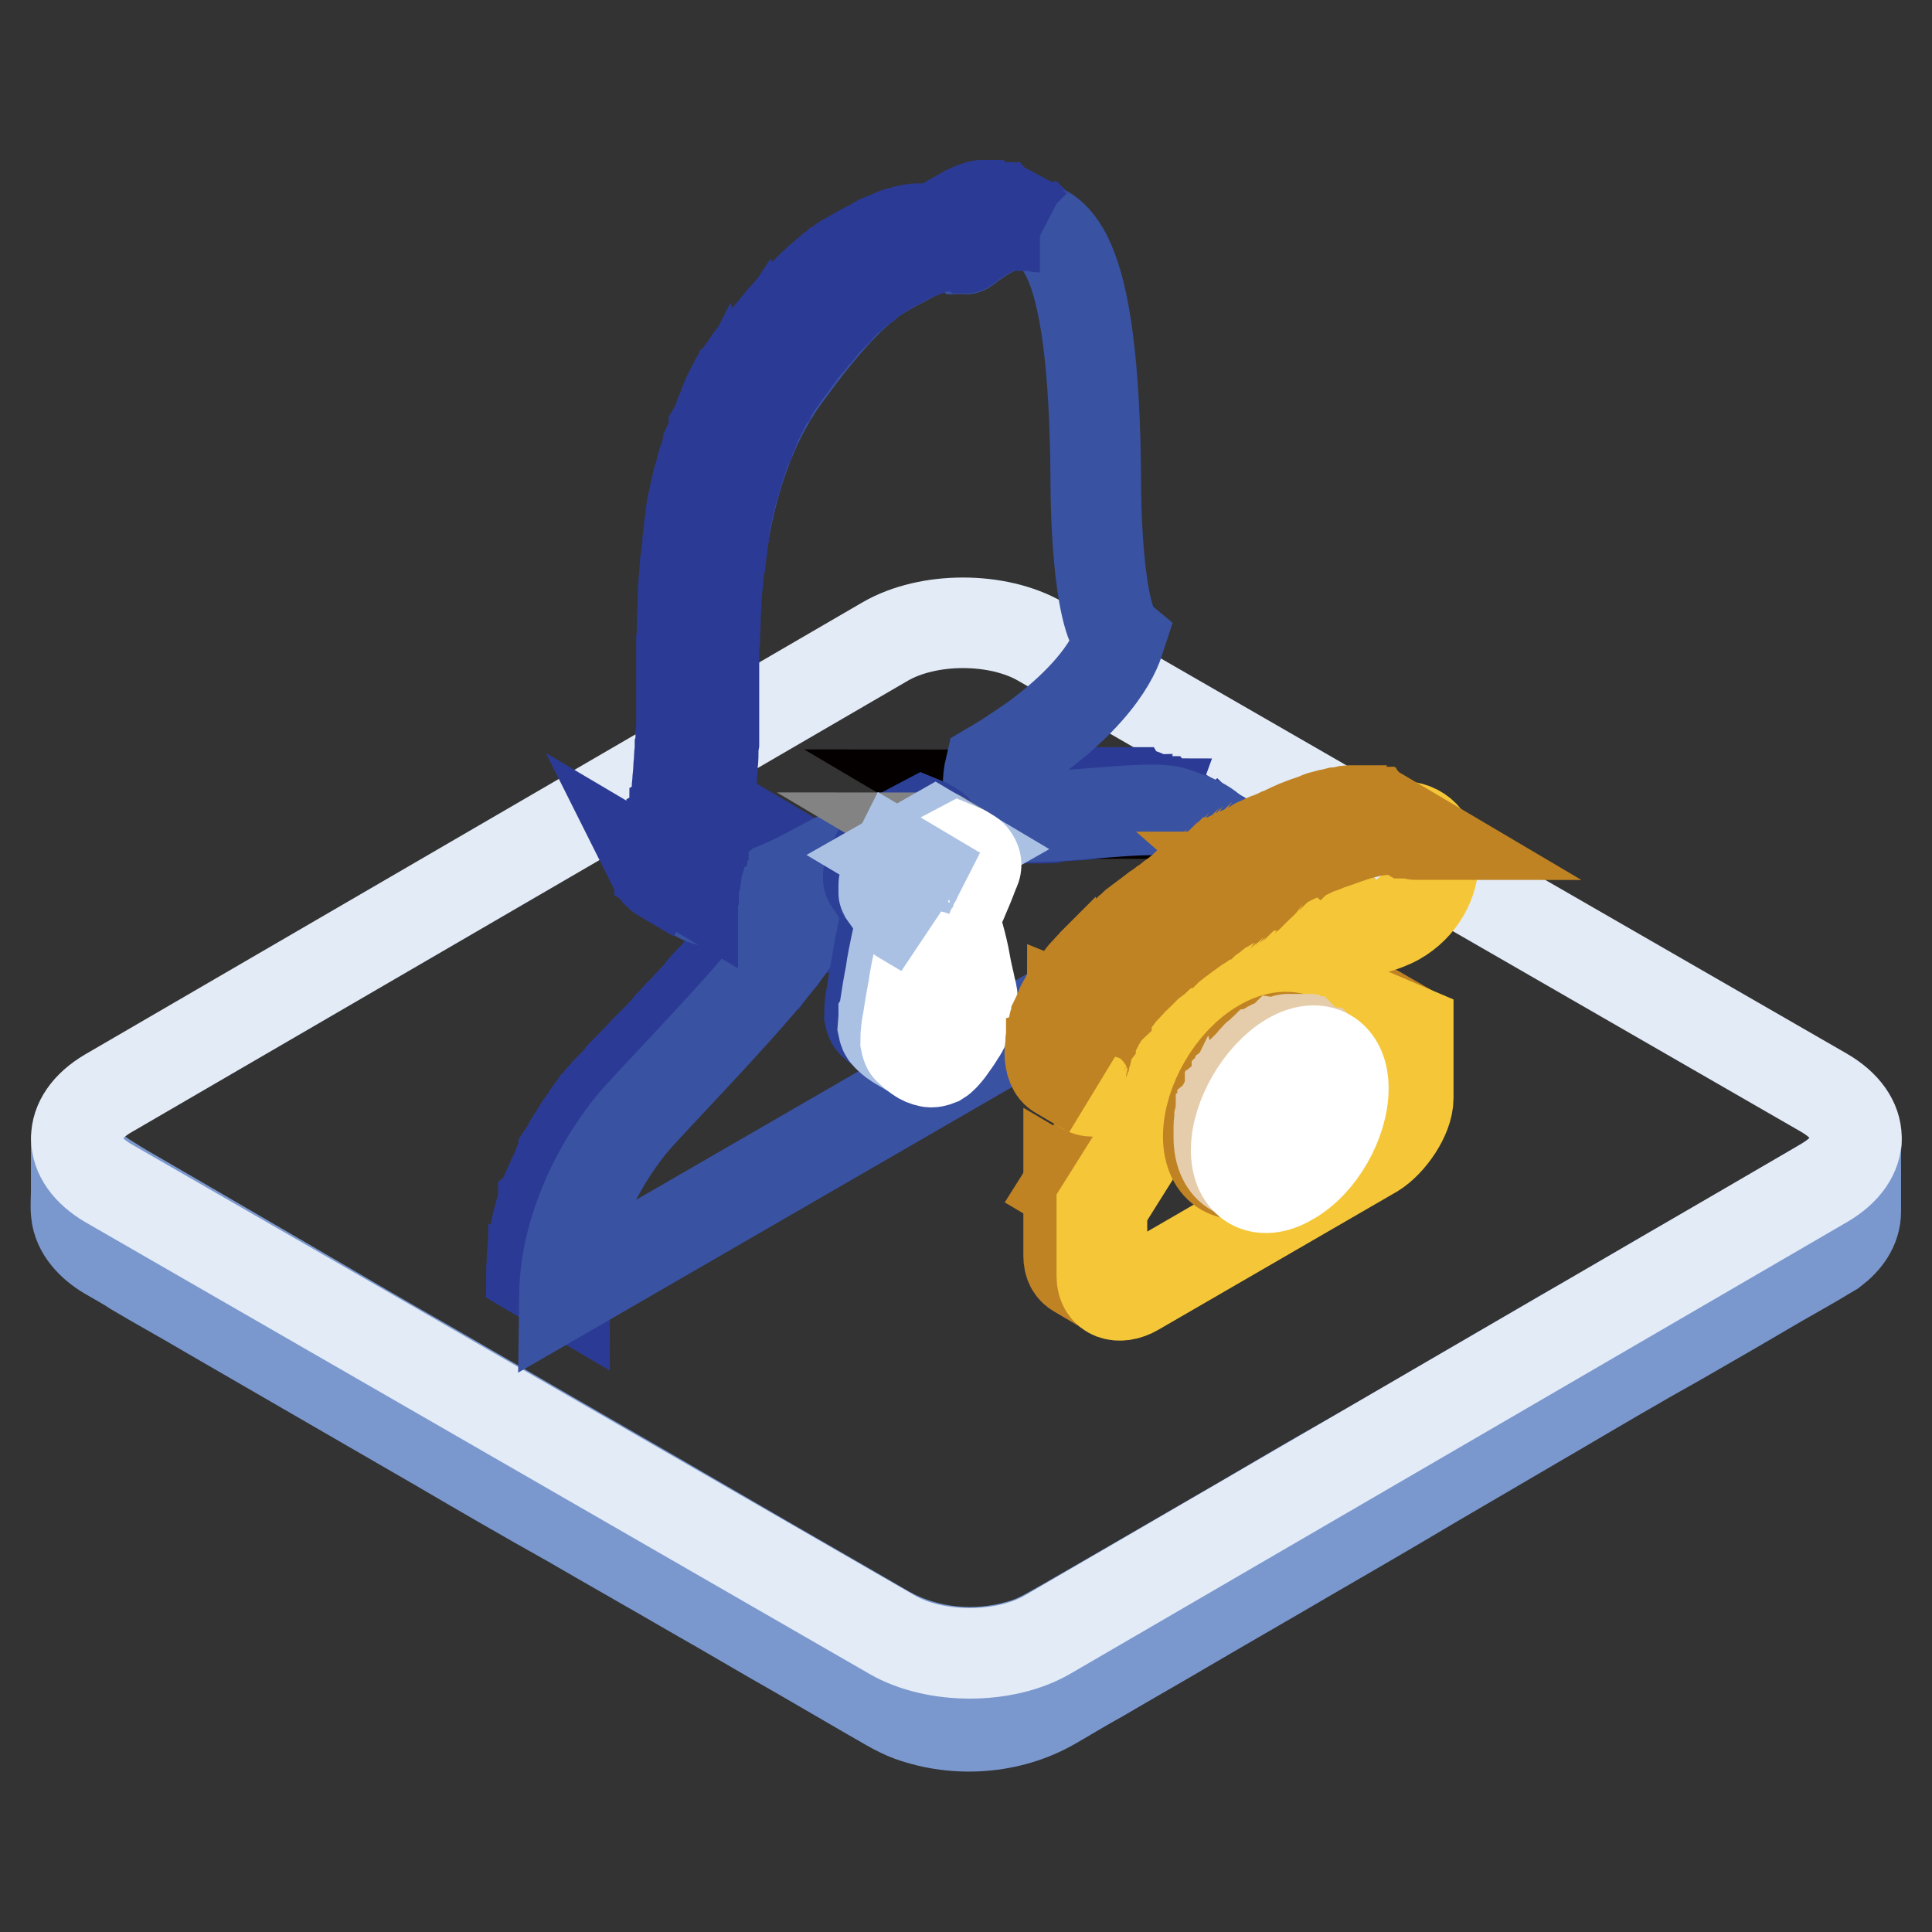 <?xml version="1.0" encoding="utf-8"?>
<!-- Svg Vector Icons : http://www.onlinewebfonts.com/icon -->
<!DOCTYPE svg PUBLIC "-//W3C//DTD SVG 1.1//EN" "http://www.w3.org/Graphics/SVG/1.1/DTD/svg11.dtd">
<svg version="1.1" xmlns="http://www.w3.org/2000/svg" xmlns:xlink="http://www.w3.org/1999/xlink" x="0px" y="0px" viewBox="0 0 256 256" enable-background="new 0 0 256 256" xml:space="preserve">
<rect x="0" y="0" width="256" height="256" fill="#333333" stroke="none"/>
<g> <path stroke-width="12" fill-opacity="0" stroke="#7a98ce"  d="M246,151.3c-0.3,3.3-3.4,4.9-5.9,6.4c-2.4,1.4-4.8,2.8-7.1,4.2c-3.8,2.2-7.6,4.4-11.5,6.6 c-4.8,2.8-9.5,5.6-14.3,8.3c-5.3,3.1-10.5,6.1-15.8,9.2c-5.3,3.1-10.6,6.2-15.9,9.2c-4.9,2.8-9.7,5.7-14.6,8.5 c-4,2.3-7.9,4.6-11.9,6.9c-2.6,1.5-5.2,3-7.8,4.5c-2,1.1-3.8,2.3-6.1,2.9c-5.8,1.7-12.3,1.1-17.6-1.9c-1.9-1.1-3.8-2.2-5.7-3.3 c-3.5-2-6.9-4-10.4-6c-4.5-2.6-9.1-5.3-13.6-7.9c-5.2-3-10.4-6-15.6-9c-5.4-3.1-10.7-6.2-16.1-9.3c-5.1-2.9-10.1-5.8-15.2-8.8 l-12.9-7.5c-3.1-1.8-6.2-3.6-9.3-5.4c-1.4-0.8-2.8-1.6-4.2-2.5c-2.2-1.3-4.4-3.3-4.4-6.1c0,2.5,0,5,0,7.6c0,0.9-0.1,1.8,0,2.8 c0.2,2.4,2.1,4.3,4.1,5.5c1.2,0.7,2.5,1.4,3.7,2.2c3.2,1.9,6.5,3.7,9.7,5.6c4.7,2.7,9.3,5.4,14,8.1c5.5,3.2,11.1,6.4,16.6,9.6 c5.8,3.4,11.5,6.7,17.4,10c5.5,3.2,11,6.3,16.5,9.5c4.6,2.6,9.1,5.3,13.7,7.9c3.1,1.8,6.2,3.6,9.3,5.4c1.8,1,3.6,2.2,5.5,2.9 c6.1,2.2,13.2,1.7,18.8-1.5c2.1-1.2,4.2-2.5,6.4-3.7c3.9-2.3,7.8-4.5,11.7-6.8c5.1-3,10.2-5.9,15.3-8.9c5.7-3.3,11.4-6.6,17.1-10 l17.1-10c5.1-3,10.2-6,15.4-8.9c4-2.3,8-4.6,11.9-6.9c2.2-1.3,4.4-2.5,6.6-3.8c0.7-0.4,1.3-0.8,2-1.2c1.7-1.3,3-3,3-5.2 c0-1.1,0-2.2,0-3.3c0-2.2,0-4.4,0-6.6C246,151,246,151.1,246,151.3C246,151.4,246,151.2,246,151.3L246,151.3z"/> <path stroke-width="12" fill-opacity="0" stroke="#e3ebf7"  d="M241.7,144.8c5.7,3.3,5.7,8.6,0.1,11.9l-103,59.9c-5.7,3.3-14.9,3.3-20.6,0L14.4,156.8 c-5.7-3.3-5.7-8.6-0.1-11.9l103-59.9c5.7-3.3,14.9-3.3,20.6,0L241.7,144.8z"/> <path stroke-width="12" fill-opacity="0" stroke="#2b3b95"  d="M140,108.2l1.3-0.1h0.1c0.4,0,0.9-0.1,1.4-0.1h0.1c0.5,0,1-0.1,1.4-0.1c0.5,0,1-0.1,1.4-0.1 c0.1,0,0.1,0,0.2,0l1.3-0.1c0.1,0,0.1,0,0.2,0c0.4,0,0.9-0.1,1.3-0.1h0.2c0.4,0,0.9-0.1,1.3-0.1h0c0.3,0,0.5,0,0.8,0h1.8 c0.2,0,0.4,0,0.7,0h0.2c0.1,0,0.2,0,0.4,0c0.1,0,0.1,0,0.2,0c0.1,0,0.2,0,0.3,0c0.1,0,0.1,0,0.2,0c0.1,0,0.2,0,0.3,0.1 c0.1,0,0.1,0,0.2,0.1c0.2,0.1,0.4,0.1,0.6,0.2c0.1,0,0.1,0,0.2,0.1l0.5,0.2c0.2,0.1,0.4,0.1,0.6,0.2c0.1,0,0.1,0,0.1,0.1 c0.2,0.1,0.4,0.1,0.5,0.2c0.1,0,0.1,0,0.2,0.1c0.1,0,0.2,0.1,0.3,0.1c0.1,0,0.2,0.1,0.2,0.1c0.1,0,0.2,0.1,0.3,0.1 c0.1,0.1,0.2,0.1,0.3,0.1l-4.4-2.6c0,0-0.1,0-0.1-0.1c-0.1,0-0.1-0.1-0.2-0.1c-0.1-0.1-0.2-0.1-0.3-0.1c-0.1,0-0.2-0.1-0.2-0.1 c-0.1,0-0.2-0.1-0.3-0.1c0,0,0,0-0.1,0c0,0-0.1,0-0.1,0c-0.2-0.1-0.4-0.1-0.5-0.2c-0.1,0-0.1,0-0.1-0.1c-0.2-0.1-0.4-0.1-0.6-0.2 l-0.5-0.2c-0.1,0-0.1,0-0.2-0.1c-0.2-0.1-0.4-0.1-0.6-0.2c0,0-0.1,0-0.1,0c0,0-0.1,0-0.1,0c-0.1,0-0.2,0-0.3-0.1c0,0-0.1,0-0.1,0 h-0.1c-0.1,0-0.2,0-0.3,0c-0.1,0-0.1,0-0.2,0c-0.1,0-0.2,0-0.4,0h-0.1h0c-0.2,0-0.4,0-0.7,0h-1.8c-0.3,0-0.5,0-0.8,0h0 c-0.4,0-0.8,0-1.3,0.1h-0.1c-0.4,0-0.9,0.1-1.3,0.1H143l-1.3,0.1c-0.1,0-0.2,0-0.2,0c-0.5,0-0.9,0.1-1.4,0.1c-0.5,0-1,0.1-1.5,0.1 h-0.1c-0.5,0-0.9,0.1-1.4,0.1h-0.1l-1.3,0.1h-0.2c-0.4,0-0.8,0.1-1.2,0.1H134c-0.2,0-0.5,0-0.7,0h-2c-0.2,0-0.4,0-0.6,0h-0.1 c-0.2,0-0.3,0-0.5,0H130c-0.2,0-0.3,0-0.5-0.1c-0.1,0-0.3-0.1-0.4-0.1l4.4,2.6c0.1,0,0.2,0.1,0.4,0.1h0c0.2,0,0.3,0.1,0.5,0.1h0.1 c0.1,0,0.3,0,0.5,0h0.1c0.2,0,0.4,0,0.6,0h2c0.2,0,0.5,0,0.7,0h0.2c0.4,0,0.8,0,1.2-0.1C139.9,108.2,140,108.2,140,108.2L140,108.2 z"/> <path stroke-width="12" fill-opacity="0" stroke="#040000"  d="M132.5,107.7l-4.4-2.6c0,0,0,0,0,0L132.5,107.7C132.6,107.7,132.6,107.7,132.5,107.7 M132.6,107.7l-4.4-2.6 c0.1,0.1,0.2,0.1,0.3,0.1l4.4,2.6C132.8,107.8,132.7,107.8,132.6,107.7"/> <path stroke-width="12" fill-opacity="0" stroke="#040000"  d="M132.9,107.9l-4.4-2.6c0.1,0,0.2,0.1,0.3,0.1l4.4,2.6C133.1,107.9,133,107.9,132.9,107.9"/> <path stroke-width="12" fill-opacity="0" stroke="#040000"  d="M133.2,108l-4.4-2.6c0.1,0,0.2,0.1,0.3,0.1l4.4,2.6C133.4,108,133.3,108,133.2,108"/> <path stroke-width="12" fill-opacity="0" stroke="#2b3b95"  d="M107.7,116.3v-0.1c0-0.3,0-0.7,0-1l-4.4-2.6c0,0.3,0,0.7,0,1v0.1c0,0.3,0,0.7-0.1,1c0,0.1,0,0.1,0,0.2 c0,0.2-0.1,0.4-0.1,0.7c0,0.2-0.1,0.3-0.1,0.5c-0.1,0.4-0.1,0.7-0.2,1c0,0,0,0.1,0,0.1c-0.1,0.3-0.2,0.7-0.3,1 c0,0.1-0.1,0.1-0.1,0.2c-0.1,0.4-0.3,0.7-0.4,1l-0.1,0.2c-0.1,0.4-0.3,0.7-0.5,1.1c0,0,0,0,0,0.1c-0.2,0.4-0.4,0.7-0.7,1.1 c-0.1,0.1-0.1,0.2-0.2,0.3c-0.1,0.2-0.2,0.3-0.4,0.5l-0.2,0.3c-0.1,0.1-0.2,0.3-0.3,0.4c-0.1,0.1-0.1,0.2-0.2,0.3 c-0.1,0.1-0.2,0.3-0.4,0.5c-0.1,0.1-0.1,0.2-0.2,0.3l-0.7,0.9c0,0.1-0.1,0.1-0.1,0.1c-0.2,0.3-0.4,0.5-0.7,0.8 c-0.1,0.1-0.2,0.2-0.3,0.3c-0.2,0.2-0.4,0.5-0.6,0.7c-0.1,0.1-0.2,0.2-0.3,0.3c-0.3,0.3-0.5,0.6-0.8,1l-0.1,0.1 c-0.3,0.4-0.6,0.7-1,1.1c-0.1,0.1-0.2,0.2-0.3,0.3l-0.7,0.8c-0.1,0.1-0.2,0.2-0.3,0.4l-0.8,0.9c-0.1,0.1-0.1,0.1-0.2,0.2 c-0.3,0.4-0.7,0.7-1,1.1c-0.1,0.1-0.2,0.2-0.3,0.3c-0.3,0.3-0.5,0.6-0.8,0.8c-0.1,0.1-0.2,0.2-0.3,0.4c-0.3,0.3-0.5,0.6-0.8,0.8 c-0.1,0.1-0.1,0.2-0.2,0.3c-0.3,0.4-0.7,0.7-1,1.1c-0.1,0.1-0.2,0.2-0.3,0.3c-0.2,0.2-0.5,0.5-0.7,0.7c-0.1,0.2-0.3,0.3-0.4,0.4 c-0.2,0.2-0.4,0.4-0.6,0.6c-0.7,0.8-1.4,1.5-2.1,2.2c-0.1,0.1-0.2,0.2-0.3,0.3c-0.2,0.2-0.4,0.4-0.6,0.6c-0.1,0.1-0.2,0.2-0.2,0.3 c-0.2,0.3-0.5,0.5-0.7,0.8l0,0c-0.2,0.3-0.4,0.5-0.7,0.7l-0.2,0.2c-0.1,0.2-0.3,0.3-0.4,0.5c-0.1,0.1-0.1,0.1-0.2,0.2 c-0.1,0.2-0.3,0.3-0.4,0.4l-0.1,0.1l0,0c-0.1,0.1-0.1,0.2-0.2,0.3c0,0-0.1,0.1-0.1,0.1c-0.1,0.1-0.2,0.2-0.3,0.3 c-0.2,0.3-0.4,0.5-0.6,0.8c-0.1,0.1-0.1,0.1-0.1,0.2c-0.3,0.3-0.5,0.7-0.7,1c-0.1,0.1-0.1,0.2-0.2,0.3c0,0-0.1,0.1-0.1,0.1 c-0.3,0.4-0.5,0.7-0.7,1.1l-0.2,0.3c0,0,0,0,0,0c-0.3,0.5-0.6,0.9-0.9,1.4v0c-0.1,0.1-0.1,0.3-0.2,0.4c-0.2,0.3-0.4,0.7-0.6,1 c0,0,0,0,0,0.1c-0.1,0.2-0.2,0.4-0.3,0.5c-0.1,0.3-0.3,0.6-0.4,0.9c0,0,0,0.1,0,0.1c-0.1,0.2-0.1,0.4-0.2,0.5 c-0.1,0.3-0.3,0.6-0.4,0.9c0,0,0,0.1-0.1,0.1c-0.1,0.2-0.1,0.3-0.2,0.5l-0.4,0.9c0,0.1-0.1,0.1-0.1,0.2c-0.1,0.2-0.1,0.3-0.1,0.4 c-0.1,0.3-0.2,0.6-0.4,1c0,0.1-0.1,0.2-0.1,0.2c0,0.1-0.1,0.2-0.1,0.3c-0.1,0.4-0.2,0.7-0.3,1.1c0,0.1-0.1,0.2-0.1,0.4l-0.1,0.4 c0,0.1-0.1,0.2-0.1,0.3c-0.1,0.4-0.2,0.8-0.3,1.3c-0.1,0.4-0.2,0.9-0.2,1.3c0,0.1,0,0.3-0.1,0.4c0,0.2-0.1,0.5-0.1,0.7 c0,0.1,0,0.1,0,0.2l-0.1,1c0,0.1,0,0.3,0,0.5c0,0.5-0.1,1-0.1,1.5l4.4,2.6c0-0.5,0-1,0.1-1.5c0-0.2,0-0.3,0-0.5l0.1-1 c0-0.3,0.1-0.6,0.1-0.9c0-0.2,0-0.3,0.1-0.4c0.1-0.4,0.1-0.9,0.2-1.3c0.1-0.4,0.2-0.8,0.3-1.3c0-0.1,0.1-0.2,0.1-0.3 c0.1-0.2,0.1-0.5,0.2-0.7c0.1-0.4,0.2-0.7,0.3-1.1c0.1-0.2,0.1-0.4,0.2-0.6c0.1-0.3,0.2-0.6,0.4-1c0.1-0.2,0.1-0.4,0.2-0.6l0.4-0.9 c0.1-0.2,0.1-0.4,0.2-0.6c0.1-0.3,0.3-0.6,0.4-0.9c0.1-0.2,0.2-0.4,0.3-0.6c0.1-0.3,0.3-0.6,0.4-0.9c0.1-0.2,0.2-0.4,0.3-0.6 c0.2-0.3,0.4-0.7,0.6-1c0.1-0.1,0.1-0.3,0.2-0.4c0.3-0.5,0.6-1,0.9-1.4l0.2-0.3c0.2-0.4,0.5-0.7,0.7-1.1c0.1-0.1,0.2-0.3,0.3-0.4 c0.2-0.4,0.5-0.7,0.7-1c0.3-0.3,0.5-0.7,0.8-1c0.1-0.1,0.2-0.2,0.3-0.3l0.1-0.1c0.1-0.1,0.1-0.2,0.2-0.3c0,0,0.1-0.1,0.1-0.1 c0.1-0.1,0.3-0.3,0.4-0.4c0.1-0.1,0.1-0.1,0.2-0.2c0.1-0.1,0.3-0.3,0.4-0.5c0.1-0.1,0.1-0.1,0.2-0.2c0.2-0.2,0.4-0.5,0.7-0.7 l0.1-0.1c0.2-0.2,0.4-0.5,0.7-0.7c0.1-0.1,0.2-0.2,0.3-0.3c0.2-0.2,0.4-0.4,0.6-0.6c0.1-0.1,0.2-0.2,0.3-0.3 c0.2-0.3,0.5-0.5,0.7-0.8c0.3-0.4,0.7-0.7,1-1.1c0.1-0.1,0.1-0.1,0.1-0.2c0.3-0.3,0.5-0.6,0.8-0.9c0.1-0.1,0.2-0.2,0.3-0.3 c0.3-0.3,0.5-0.6,0.8-0.9l0.2-0.2c0.3-0.4,0.7-0.7,1-1.1c0.1-0.1,0.1-0.2,0.2-0.3c0.3-0.3,0.5-0.6,0.8-0.8c0.1-0.1,0.2-0.2,0.3-0.4 c0.3-0.3,0.5-0.6,0.8-0.9c0.1-0.1,0.2-0.2,0.3-0.3c0.3-0.4,0.7-0.7,1-1.1c0.1-0.1,0.1-0.1,0.2-0.2l0.8-0.9c0.1-0.1,0.2-0.2,0.3-0.4 l0.7-0.8c0.1-0.1,0.2-0.2,0.3-0.3c0.3-0.4,0.6-0.7,1-1.1l0,0l0.1-0.1c0.3-0.3,0.5-0.6,0.8-0.9c0.1-0.1,0.2-0.2,0.3-0.3 c0.2-0.2,0.4-0.5,0.6-0.7c0.1-0.1,0.2-0.2,0.3-0.3c0.2-0.3,0.4-0.5,0.7-0.8c0-0.1,0.1-0.1,0.1-0.1c0.2-0.3,0.5-0.6,0.7-0.9 c0,0,0-0.1,0.1-0.1c0.1-0.1,0.1-0.1,0.1-0.2c0.1-0.2,0.2-0.3,0.4-0.5c0.1-0.1,0.1-0.2,0.2-0.3c0.1-0.1,0.2-0.3,0.3-0.4 c0-0.1,0.1-0.1,0.1-0.1c0,0,0.1-0.1,0.1-0.1c0.1-0.2,0.2-0.4,0.4-0.5c0-0.1,0.1-0.1,0.1-0.1s0.1-0.1,0.1-0.1 c0.1-0.2,0.2-0.4,0.3-0.5c0.1-0.2,0.2-0.4,0.3-0.6c0,0,0,0,0-0.1v0c0.1-0.2,0.2-0.4,0.3-0.7c0.1-0.1,0.1-0.2,0.2-0.4l0.1-0.2 c0,0,0-0.1,0.1-0.1c0.1-0.2,0.2-0.5,0.3-0.7c0-0.1,0.1-0.1,0.1-0.2c0-0.1,0.1-0.1,0.1-0.2c0-0.1,0.1-0.2,0.1-0.3 c0.1-0.2,0.1-0.4,0.2-0.7c0,0,0-0.1,0-0.1v0c0.1-0.3,0.1-0.6,0.2-0.9c0,0,0-0.1,0-0.1c0-0.2,0.1-0.3,0.1-0.5c0-0.1,0.1-0.3,0.1-0.5 c0-0.1,0-0.1,0-0.2c0-0.1,0-0.1,0-0.2C107.7,117,107.7,116.7,107.7,116.3L107.7,116.3z"/> <path stroke-width="12" fill-opacity="0" stroke="#3952a2"  d="M117.6,35.8c1-0.6,1.9-1,2.6-1.4c2.6-1.5,6.5-2.6,7.7-1.4c0.1,0,1.1-0.9,2.6-1.8c1.7-1,3.9-1.9,5.5-1.6 c3.1,1,9.1,1.1,9.2,34.9c0,0.9,0.1,17.4,3.2,20c-0.1,0.3-1.2,6-11.5,13.5c-1.9,1.3-3.8,2.6-5.7,3.7c-0.8,3.4,0.3,5.9,2.5,6.3 c4.1,1,18.4-1.5,21.8-0.4c3.1,1.3,8.1,1.4,8.2,12.4l-88.9,51.4c0.1-7.2,3.4-15.6,8.8-22.3c2.4-3,17.9-18.6,21.7-24.7 c1.9-3.1,2.9-6.5,2.6-9.2c-1.5,0.8-3,1.6-4.5,2.2c-4.1,1.8-9.9,3.5-12,0.4c0.1-0.4,3.1-8.7,3.1-23.6c-0.3-14.5,0.6-32.8,10.2-45.2 C111.2,40.1,115,37.2,117.6,35.8z"/> <path stroke-width="12" fill-opacity="0" stroke="#2b3b95"  d="M91.4,118.2c-0.1-0.1-0.2-0.2-0.2-0.3l-4.4-2.6c0.1,0.2,0.3,0.4,0.5,0.6c0.2,0.2,0.4,0.3,0.6,0.4l4.4,2.6 C92,118.7,91.7,118.4,91.4,118.2z"/> <path stroke-width="12" fill-opacity="0" stroke="#2b3b95"  d="M133.9,28C133.9,28,133.8,27.9,133.9,28c-0.1-0.1-0.3-0.1-0.4-0.2c-0.1-0.1-0.2-0.1-0.3-0.1c0,0,0,0,0,0 c-0.1-0.1-0.2-0.1-0.3-0.1c-0.1,0-0.2-0.1-0.2-0.1c-0.1,0-0.3-0.1-0.4-0.1c-0.2-0.1-0.5-0.1-0.7-0.2c-0.1,0-0.1,0-0.1,0 c-0.1,0-0.2,0-0.4,0h-0.4c-0.1,0-0.1,0-0.2,0c-0.1,0-0.1,0-0.2,0H130c-0.1,0-0.2,0-0.2,0.1c-0.1,0-0.3,0.1-0.4,0.1c0,0-0.1,0-0.1,0 l-0.3,0.1c-0.1,0-0.2,0.1-0.2,0.1l-0.4,0.2c-0.1,0-0.1,0.1-0.2,0.1c0,0,0,0-0.1,0c0,0-0.1,0-0.1,0.1c-0.3,0.1-0.5,0.2-0.7,0.4 c-0.1,0-0.1,0.1-0.2,0.1c-0.3,0.1-0.6,0.3-0.8,0.4c-1.4,0.8-2.4,1.6-2.6,1.7l-0.4-0.2h0l-0.2-0.1c0,0,0,0-0.1,0c0,0-0.1,0-0.1,0 c0,0-0.1,0-0.1,0s-0.1,0-0.1,0s-0.1,0-0.1,0h-0.1c-0.1,0-0.1,0-0.1,0c-0.1,0-0.1,0-0.2,0h-0.7c-0.2,0-0.4,0-0.7,0.1h0 c-0.1,0-0.1,0-0.1,0c-0.1,0-0.2,0-0.4,0.1c-0.1,0-0.1,0-0.2,0.1l-0.4,0.1c0,0-0.1,0-0.1,0c0,0-0.1,0-0.1,0 c-0.3,0.1-0.5,0.1-0.8,0.2c0,0-0.1,0-0.1,0.1c-0.3,0.1-0.5,0.2-0.8,0.3h0c0,0,0,0,0,0c-0.3,0.1-0.6,0.3-1,0.4h0 c-0.3,0.1-0.6,0.3-0.9,0.5c-0.7,0.4-1.6,0.8-2.6,1.4c-0.2,0.1-0.4,0.2-0.5,0.3l0,0c-0.2,0.1-0.4,0.2-0.5,0.3c0,0,0,0-0.1,0 c-0.2,0.1-0.4,0.2-0.6,0.4l-0.1,0.1c-0.2,0.1-0.4,0.3-0.6,0.4l-0.1,0.1c-0.2,0.2-0.4,0.3-0.7,0.5l0,0c-0.2,0.2-0.5,0.4-0.7,0.6l0,0 c-0.2,0.2-0.5,0.4-0.8,0.7c0,0-0.1,0-0.1,0.1c-0.3,0.2-0.5,0.5-0.8,0.7l0,0l-0.1,0.1l-0.7,0.7l-0.1,0.1c-0.2,0.2-0.4,0.5-0.7,0.7 l0,0c-0.2,0.3-0.5,0.5-0.7,0.8c0,0.1-0.1,0.1-0.1,0.1c-0.2,0.3-0.5,0.6-0.7,0.9c0,0-0.1,0.1-0.1,0.1l-0.1,0.1 c-0.3,0.3-0.5,0.6-0.8,0.9c0,0-0.1,0.1-0.1,0.1l-0.8,1l-0.1,0.1c-0.3,0.4-0.6,0.7-0.9,1.1c-0.1,0.1-0.1,0.1-0.2,0.2 c-0.3,0.4-0.6,0.7-0.9,1.2c0,0,0,0.1-0.1,0.1c-0.1,0.2-0.3,0.4-0.4,0.6c-0.3,0.4-0.6,0.8-0.9,1.2v0c-0.1,0.1-0.1,0.1-0.1,0.2 c-0.2,0.4-0.5,0.7-0.7,1c0,0,0,0.1-0.1,0.1c-0.1,0.1-0.2,0.3-0.3,0.4c-0.1,0.3-0.3,0.5-0.5,0.8c0,0-0.1,0.1-0.1,0.1 c-0.1,0.1-0.1,0.3-0.2,0.4l-0.4,0.8c0,0.1-0.1,0.1-0.1,0.2l-0.2,0.4c-0.1,0.3-0.3,0.6-0.4,0.9c0,0.1-0.1,0.2-0.1,0.3 c-0.1,0.1-0.1,0.2-0.1,0.3c-0.1,0.3-0.3,0.7-0.4,1c-0.1,0.1-0.1,0.2-0.1,0.3c0,0.1-0.1,0.1-0.1,0.2c-0.2,0.5-0.4,1.1-0.7,1.6v0 c0,0,0,0.1,0,0.1c-0.2,0.6-0.4,1.3-0.7,1.9c0,0.1-0.1,0.1-0.1,0.2l-0.1,0.3c-0.1,0.2-0.1,0.4-0.2,0.7c-0.1,0.2-0.1,0.5-0.2,0.7 c-0.1,0.2-0.1,0.4-0.2,0.7c0,0.1-0.1,0.3-0.1,0.4c0,0.1,0,0.1-0.1,0.2c-0.1,0.4-0.2,0.9-0.4,1.4l-0.1,0.4c-0.1,0.6-0.3,1.1-0.4,1.7 c0,0,0,0.1,0,0.1c0,0.2-0.1,0.3-0.1,0.5l-0.2,0.9c0,0.2-0.1,0.4-0.1,0.7c-0.1,0.3-0.1,0.6-0.1,0.9c0,0.2-0.1,0.4-0.1,0.7 c-0.1,0.3-0.1,0.6-0.1,0.9c0,0.2-0.1,0.5-0.1,0.7c0,0.3-0.1,0.6-0.1,0.9c0,0.1,0,0.2,0,0.3c0,0.1,0,0.1,0,0.2 c-0.1,0.7-0.2,1.5-0.3,2.2c0,0.1,0,0.2,0,0.3c-0.1,0.7-0.1,1.4-0.2,2.2c0,0.1,0,0.2,0,0.3c-0.1,0.7-0.1,1.5-0.1,2.2 c0,0.1,0,0.3,0,0.4c0,0.7-0.1,1.4-0.1,2.2v0.4c0,0.7,0,1.4-0.1,2.1v0.1c0,0.7,0,1.5,0,2.2v2.8c0,0.7,0,1.4,0,2.1V94 c0,0.4,0,0.8,0,1.3v0.4c0,0.5,0,1-0.1,1.6v0.3c0,0.4,0,0.8-0.1,1.2c0,0.1,0,0.3,0,0.4c0,0.4-0.1,0.8-0.1,1.2c0,0.1,0,0.1,0,0.2 c0,0.4-0.1,0.9-0.1,1.3c0,0.1,0,0.2,0,0.3l-0.1,1c0,0.1,0,0.2,0,0.4c-0.1,0.4-0.1,0.8-0.1,1.2c0,0.3-0.1,0.6-0.1,0.9 c0,0.1,0,0.2,0,0.3c0,0.2-0.1,0.4-0.1,0.6c0,0.1,0,0.2-0.1,0.3c0,0.2-0.1,0.3-0.1,0.5c0,0.1,0,0.2-0.1,0.3l-0.1,0.4 c0,0.1,0,0.2-0.1,0.3c0,0.1-0.1,0.3-0.1,0.4c0,0.1,0,0.2-0.1,0.3c0,0.1-0.1,0.3-0.1,0.4c0,0.1,0,0.2-0.1,0.3c0,0.1-0.1,0.2-0.1,0.4 c0,0.1,0,0.2-0.1,0.3s0,0.1-0.1,0.2c-0.1,0.2-0.1,0.4-0.1,0.7c0,0.1,0,0.1,0,0.1l-0.2,0.7c0,0.1,0,0.1,0,0.1 c-0.1,0.2-0.1,0.4-0.1,0.5c0,0.1,0,0.1,0,0.1c-0.1,0.2-0.1,0.4-0.1,0.5c0,0,0,0.1,0,0.1l-0.1,0.4c0,0,0,0.1,0,0.1l-0.1,0.3 c0,0,0,0.1,0,0.1c0,0.1-0.1,0.2-0.1,0.3v0c0,0.1-0.1,0.1-0.1,0.2c0,0,0,0,0,0.1c0,0.1,0,0.1,0,0.1v0c0,0,0,0.1,0,0.1l4.4,2.6 c0,0,0,0,0-0.1v0c0,0,0-0.1,0-0.1v0v0c0-0.1,0-0.1,0.1-0.2v0c0-0.1,0.1-0.2,0.1-0.3c0,0,0-0.1,0-0.1l0.1-0.3c0,0,0-0.1,0-0.1 l0.1-0.4c0,0,0-0.1,0-0.1v0c0.1-0.2,0.1-0.4,0.1-0.5c0-0.1,0-0.1,0-0.1c0-0.2,0.1-0.3,0.1-0.5c0-0.1,0-0.1,0-0.1 c0.1-0.2,0.1-0.4,0.2-0.7c0-0.1,0-0.1,0-0.1c0.1-0.2,0.1-0.4,0.1-0.7c0-0.1,0-0.1,0-0.1s0-0.1,0-0.1c0-0.1,0-0.2,0.1-0.3l0.1-0.4 c0-0.1,0-0.2,0.1-0.3c0-0.1,0.1-0.3,0.1-0.4c0-0.1,0-0.2,0.1-0.3c0-0.1,0.1-0.3,0.1-0.4c0-0.1,0-0.2,0.1-0.3l0.1-0.4 c0-0.1,0-0.2,0.1-0.3c0-0.1,0.1-0.3,0.1-0.5c0-0.1,0-0.2,0.1-0.3c0-0.2,0.1-0.4,0.1-0.6c0-0.1,0-0.2,0-0.3c0-0.3,0.1-0.6,0.1-0.9 c0.1-0.4,0.1-0.8,0.1-1.2c0-0.1,0-0.2,0-0.4l0.1-1c0-0.1,0-0.2,0-0.3c0-0.4,0.1-0.9,0.1-1.3c0-0.1,0-0.1,0-0.2 c0-0.4,0.1-0.8,0.1-1.2c0-0.1,0-0.3,0-0.4c0-0.4,0.1-0.8,0.1-1.2v-0.3c0-0.5,0-1,0.1-1.6v-0.4c0-0.4,0-0.8,0-1.3V96v-1.7 c0-0.7,0-1.4,0-2.1v-0.4v-2.1v-0.4c0-0.7,0-1.4,0-2.2v-0.1c0-0.7,0-1.4,0.1-2.1v-0.4c0-0.7,0.1-1.4,0.1-2.2c0-0.1,0-0.3,0-0.4 c0-0.7,0.1-1.5,0.1-2.2c0-0.1,0-0.2,0-0.3l0.2-2.2c0-0.1,0-0.2,0-0.3c0.1-0.7,0.1-1.5,0.3-2.2c0-0.2,0.1-0.4,0.1-0.6 c0-0.3,0.1-0.6,0.1-0.9c0-0.2,0.1-0.5,0.1-0.7c0-0.3,0.1-0.6,0.1-0.9c0-0.2,0.1-0.4,0.1-0.7c0.1-0.3,0.1-0.6,0.1-0.9 c0-0.2,0.1-0.4,0.1-0.7l0.2-0.9c0-0.2,0.1-0.4,0.1-0.6c0.1-0.6,0.3-1.1,0.4-1.7l0.1-0.4c0.1-0.4,0.2-0.9,0.4-1.4 c0.1-0.2,0.1-0.4,0.2-0.7c0.1-0.2,0.1-0.5,0.2-0.7c0.1-0.2,0.1-0.5,0.2-0.7c0.1-0.2,0.1-0.4,0.2-0.7c0.1-0.2,0.1-0.4,0.2-0.5 c0.2-0.6,0.4-1.3,0.7-1.9c0,0,0-0.1,0-0.1c0.2-0.6,0.4-1.1,0.7-1.6c0.1-0.2,0.1-0.3,0.2-0.5c0.1-0.3,0.3-0.7,0.4-1 c0.1-0.2,0.2-0.4,0.3-0.6c0.1-0.3,0.3-0.6,0.4-0.9c0.1-0.2,0.2-0.4,0.3-0.5l0.4-0.8c0.1-0.2,0.2-0.4,0.3-0.5 c0.1-0.3,0.3-0.5,0.5-0.8c0.1-0.2,0.2-0.3,0.3-0.5c0.2-0.4,0.5-0.7,0.7-1c0.1-0.1,0.1-0.1,0.1-0.2c0.3-0.4,0.6-0.8,0.9-1.2 c0.2-0.2,0.3-0.4,0.5-0.7c0.3-0.4,0.6-0.8,0.9-1.2c0.1-0.1,0.1-0.1,0.1-0.2c0.3-0.4,0.6-0.7,0.9-1.1c0,0,0.1-0.1,0.1-0.1 c0.3-0.3,0.6-0.7,0.8-1c0,0,0.1-0.1,0.1-0.1c0.3-0.3,0.5-0.6,0.8-0.9c0.1-0.1,0.1-0.1,0.1-0.2c0.3-0.3,0.5-0.6,0.8-0.9 c0-0.1,0.1-0.1,0.1-0.1c0.3-0.3,0.5-0.6,0.7-0.8l0,0c0.2-0.3,0.5-0.5,0.7-0.7l0.1-0.1l0.7-0.7l0.1-0.1c0.3-0.3,0.5-0.5,0.8-0.7 l0.1-0.1c0.3-0.2,0.5-0.5,0.8-0.7l0,0c0.3-0.2,0.5-0.4,0.7-0.6l0,0c0.2-0.2,0.4-0.4,0.7-0.5l0.1-0.1c0.2-0.1,0.4-0.3,0.6-0.4 c0,0,0.1,0,0.1-0.1c0.2-0.1,0.4-0.3,0.5-0.4c0,0,0,0,0.1,0c0.2-0.1,0.4-0.2,0.5-0.3l0,0c0.2-0.1,0.4-0.2,0.5-0.3 c1-0.6,1.9-1,2.6-1.4c0.3-0.2,0.6-0.3,0.9-0.5h0c0.3-0.1,0.6-0.3,1-0.4c0,0,0,0,0.1,0c0.3-0.1,0.5-0.2,0.8-0.3c0,0,0.1,0,0.1-0.1 c0.3-0.1,0.5-0.2,0.8-0.2c0.1,0,0.1,0,0.2-0.1l0.4-0.1c0.1,0,0.1,0,0.2-0.1c0.1,0,0.2-0.1,0.4-0.1c0.1,0,0.1,0,0.2,0 c0.2,0,0.4-0.1,0.7-0.1h0.6c0.1,0,0.1,0,0.2,0c0.1,0,0.1,0,0.2,0c0,0,0.1,0,0.1,0c0.1,0,0.1,0,0.2,0.1l0.7,0.4 c0.1,0,1.1-0.9,2.6-1.8c0.3-0.1,0.5-0.3,0.8-0.4c0.1,0,0.1-0.1,0.2-0.1c0.2-0.1,0.5-0.2,0.7-0.4l0.2-0.1c0.1,0,0.1-0.1,0.2-0.1 c0.1-0.1,0.3-0.1,0.5-0.2c0.1,0,0.2-0.1,0.2-0.1c0.1,0,0.3-0.1,0.4-0.1c0.1,0,0.3-0.1,0.4-0.1c0.1,0,0.2-0.1,0.4-0.1 c0.1,0,0.1,0,0.2,0c0.2,0,0.3,0,0.4,0h0.1c0.2,0,0.4,0,0.6,0.1c0.1,0.1,0.3,0.1,0.5,0.1h0c0.1,0,0.1,0,0.2,0.1 c0.1,0,0.2,0.1,0.4,0.1c0.1,0,0.2,0.1,0.2,0.1c0.1,0,0.2,0.1,0.4,0.1c0.1,0.1,0.2,0.1,0.3,0.1l0.4,0.2L133.9,28L133.9,28z"/> <path stroke-width="12" fill-opacity="0" stroke="#2c4098"  d="M122.3,108.9c0.5,0.2,1,0.5,1.3,0.7c0.4,0.2,0.6,0.5,0.8,0.9c0.2,0.4,0.2,0.9-0.1,1.4 c-0.6,1.6-1.1,2.8-1.5,3.7c-0.3,0.8-0.8,1.6-1.3,2.4c0.2,0.6,0.5,1.5,0.8,2.6s0.6,2.3,0.8,3.5c0.3,1.2,0.5,2.3,0.7,3.3 c0.2,0.7,0.3,1.4,0.3,2.1c0,0.5-0.2,1.1-0.5,1.7c-0.4,0.8-0.7,1.6-1.2,2.3c-0.4,0.7-1,1.5-1.5,2.2c-0.4,0.5-0.8,1-1.3,1.3 c-0.5,0.2-0.9,0.3-1.3,0.2c-0.5-0.1-1-0.3-1.4-0.6c-0.4-0.3-0.8-0.6-1.2-1c-0.3-0.2-0.4-0.6-0.5-1.1c0-0.9,0.1-1.9,0.3-2.8 c0.2-1.3,0.4-2.6,0.7-4.1c0.2-1.5,0.5-2.9,0.8-4.3c0.3-1.4,0.5-2.5,0.7-3.3c-0.5-0.2-0.9-0.6-1.2-1.2c-0.4-0.7-0.9-1.4-1.3-2 c-0.2-0.2-0.2-0.7-0.1-1.2c0.2-0.6,0.4-1.1,0.7-1.7c0.4-0.7,0.8-1.5,1.2-2.2L122.3,108.9z"/> <path stroke-width="12" fill-opacity="0" stroke="#aac1e4"  d="M120.8,139.1c-0.3-0.2-0.4-0.6-0.5-1.1c0-0.4,0-0.8,0.1-1.3c0-0.1,0-0.3,0-0.4c0-0.4,0.1-0.8,0.1-1.2 c0.2-1.3,0.4-2.6,0.7-4.1c0.2-1.5,0.5-2.9,0.8-4.3c0.3-1.4,0.5-2.5,0.7-3.3l-3.2-1.9c-0.1,0.8-0.4,1.9-0.7,3.3 c-0.3,1.4-0.6,2.8-0.8,4.3c-0.3,1.5-0.5,2.8-0.7,4.1c0,0.2-0.1,0.4-0.1,0.7c0,0.2,0,0.3-0.1,0.5c0,0.1,0,0.3,0,0.4l-0.1,1.3 c0.1,0.5,0.2,0.8,0.5,1.1c0.4,0.4,0.7,0.7,1.2,1c0.1,0.1,0.2,0.1,0.3,0.2l3.2,1.9c-0.1-0.1-0.2-0.1-0.3-0.2 C121.5,139.8,121.1,139.5,120.8,139.1z"/> <path stroke-width="12" fill-opacity="0" stroke="#888888"  d="M127.1,112.4l-3.2-1.9c0.4,0.1,0.7,0.3,1,0.5l3.2,1.9C127.8,112.7,127.4,112.5,127.1,112.4"/> <path stroke-width="12" fill-opacity="0" stroke="#838384"  d="M128,112.9l-3.2-1.9c0,0,0.1,0,0.1,0.1L128,112.9C128.1,112.9,128.1,112.9,128,112.9"/> <path stroke-width="12" fill-opacity="0" stroke="#aac1e4"  d="M122,115.3l-3.2-1.9l5.1-2.9l3.2,1.9L122,115.3z"/> <path stroke-width="12" fill-opacity="0" stroke="#ffffff"  d="M127.1,112.4c0.5,0.2,1,0.5,1.3,0.7c0.4,0.2,0.6,0.5,0.8,0.9c0.2,0.4,0.2,0.9-0.1,1.4 c-0.6,1.6-1.1,2.8-1.5,3.7c-0.3,0.8-0.8,1.6-1.3,2.4c0.2,0.6,0.5,1.5,0.8,2.6c0.3,1.1,0.6,2.3,0.8,3.5s0.5,2.3,0.7,3.3 c0.2,0.7,0.3,1.4,0.3,2.1c0,0.5-0.2,1.1-0.5,1.7c-0.4,0.8-0.7,1.6-1.2,2.3c-0.4,0.7-1,1.5-1.5,2.2c-0.4,0.5-0.8,1-1.3,1.3 c-0.5,0.2-0.9,0.3-1.3,0.2c-0.5-0.1-1-0.3-1.4-0.6c-0.4-0.3-0.8-0.6-1.2-1c-0.3-0.2-0.4-0.6-0.5-1.1c0-0.9,0.1-1.9,0.3-2.8 c0.2-1.3,0.4-2.6,0.7-4.1c0.2-1.5,0.5-2.9,0.8-4.3c0.3-1.4,0.5-2.5,0.7-3.3c-0.5-0.2-0.9-0.6-1.2-1.2c-0.4-0.7-0.9-1.4-1.3-2 c-0.2-0.2-0.2-0.7-0.1-1.2c0.2-0.6,0.4-1.1,0.7-1.7c0.4-0.7,0.8-1.5,1.2-2.2L127.1,112.4L127.1,112.4z"/> <path stroke-width="12" fill-opacity="0" stroke="#aac1e4"  d="M121.4,122.4l-3.2-1.9c0.3,0.4,0.6,0.8,1.1,1.1l3.2,1.9C122.1,123.2,121.7,122.8,121.4,122.4z M120.1,120.4 c-0.1-0.1-0.1-0.1-0.1-0.2c0,0,0,0,0-0.1c0-0.1,0-0.1,0-0.2v0c0-0.1,0-0.2,0-0.3v0l0.1-0.4c0.1-0.3,0.2-0.5,0.3-0.8v0 c0.1-0.3,0.2-0.5,0.4-0.8c0.1-0.3,0.3-0.7,0.5-1c0.1-0.1,0.1-0.2,0.1-0.3c0.2-0.3,0.4-0.6,0.6-1l-3.2-1.9c-0.1,0.2-0.3,0.5-0.4,0.7 c0,0.1-0.1,0.1-0.1,0.2c-0.1,0.1-0.1,0.2-0.1,0.3c-0.1,0.1-0.1,0.2-0.1,0.3c-0.1,0.2-0.2,0.4-0.4,0.7c0,0,0,0,0,0 c-0.1,0.1-0.1,0.2-0.2,0.4c-0.1,0.1-0.1,0.3-0.2,0.4v0.1c-0.1,0.1-0.1,0.2-0.1,0.4c-0.1,0.1-0.1,0.3-0.1,0.4v0c0,0,0,0.1,0,0.1 s0,0.1,0,0.1c0,0,0,0.1,0,0.1v0.4c0,0.1,0,0.1,0,0.2c0,0,0,0,0,0.1c0,0.1,0.1,0.1,0.1,0.2c0.5,0.7,1,1.4,1.3,2l3.2,1.9 C121.1,121.8,120.6,121.1,120.1,120.4L120.1,120.4z"/> <path stroke-width="12" fill-opacity="0" stroke="#c08323"  d="M173,130.6l-4.4-2.6l13.6,5.8l4.5,2.6L173,130.6z"/> <path stroke-width="12" fill-opacity="0" stroke="#c08323"  d="M179.4,122.9l-4.4-2.6c-1.3-0.7-1.2-2.4-2.2-3l4.4,2.6C178.1,120.5,178.1,122.2,179.4,122.9"/> <path stroke-width="12" fill-opacity="0" stroke="#c08323"  d="M169.6,132.6l-4.4-2.6v-3.9l4.4,2.6V132.6z"/> <path stroke-width="12" fill-opacity="0" stroke="#c08323"  d="M169.6,128.7l-4.4-2.6l3.4-2l4.4,2.6L169.6,128.7z M162.9,136.5l-4.5-2.6l6.8-3.9l4.4,2.6L162.9,136.5z  M145.9,159.9l-4.4-2.6l13.5-21.4l4.4,2.6L145.9,159.9z"/> <path stroke-width="12" fill-opacity="0" stroke="#c08323"  d="M146,169l0-9.1l-4.4-2.6l0,9.1c0,1.1,0.4,1.8,1.1,2.2l4.4,2.6C146.4,170.8,146,170,146,169z M159.5,138.4 l-4.4-2.6V132l4.4,2.6V138.4z"/> <path stroke-width="12" fill-opacity="0" stroke="#c08323"  d="M159.5,134.5L155,132l3.4-1.9l4.4,2.6L159.5,134.5z"/> <path stroke-width="12" fill-opacity="0" stroke="#f5c738"  d="M173,126.7v3.9l13.6,5.8l0,9.1c0,2.5-2.4,5.9-4.5,7.2l-31.6,18.3c-2.2,1.3-4.5,0.6-4.5-1.9l0-9.1l13.5-21.5 v-3.9l3.4-1.9v3.9l6.8-3.9v-3.9L173,126.7L173,126.7z"/> <path stroke-width="12" fill-opacity="0" stroke="#f5c738"  d="M166.2,116.4c0.7-0.4,13-7.5,19.8-6.9c2.6,0.2,3.9,2.2,3.9,4.5c0.1,2.8-1.6,6.1-4.8,7.9 c-0.9,0.5-2,0.9-3.1,1.2c-4.9,1-3-3.7-6-3.4c-4.7,0.5-9.3,3.1-9.8,3.4c-0.5,0.3-5.1,3-9.9,8c-3,3.1-1,5.5-5.9,10.2 c-1.2,1.1-2.2,1.9-3.1,2.5c-3.2,1.8-4.8,0.4-4.8-2.4c0-2.4,1.3-5.9,3.9-9.1C153.1,124,165.5,116.7,166.2,116.4L166.2,116.4z"/> <path stroke-width="12" fill-opacity="0" stroke="#c08323"  d="M166.5,116.2c0.1,0,0.1-0.1,0.1-0.1c0,0,0.1-0.1,0.1-0.1l0.2-0.1c0.1,0,0.1-0.1,0.2-0.1 c0.1,0,0.1-0.1,0.2-0.1l0.2-0.1c0.1,0,0.2-0.1,0.3-0.1l0.2-0.1c0.1-0.1,0.2-0.1,0.3-0.1c0.1,0,0.1-0.1,0.2-0.1 c0.1-0.1,0.2-0.1,0.3-0.1c0.1,0,0.1-0.1,0.2-0.1l0.4-0.2c0.1,0,0.1-0.1,0.2-0.1c0.1-0.1,0.3-0.1,0.4-0.2c0.1,0,0.1-0.1,0.2-0.1 l0.5-0.3c0,0,0.1,0,0.1-0.1c0.2-0.1,0.4-0.2,0.7-0.3c0.1,0,0.1-0.1,0.2-0.1c0.2-0.1,0.3-0.1,0.5-0.2c0.1,0,0.2-0.1,0.3-0.1 c0.1-0.1,0.3-0.1,0.5-0.2c0.1-0.1,0.2-0.1,0.3-0.1c0.2-0.1,0.3-0.1,0.5-0.2c0.1-0.1,0.2-0.1,0.3-0.1c0.2-0.1,0.3-0.1,0.5-0.2 c0.1,0,0.2-0.1,0.3-0.1c0.4-0.1,0.8-0.3,1.2-0.5c0,0,0.1,0,0.1,0c0.4-0.1,0.8-0.3,1.2-0.4c0.1,0,0.1,0,0.2-0.1 c0.4-0.1,0.8-0.3,1.2-0.4c0.1,0,0.1-0.1,0.2-0.1c0.4-0.1,0.8-0.2,1.2-0.4c0.1,0,0.1,0,0.2,0c0.4-0.1,0.8-0.2,1.1-0.3 c0,0,0.1,0,0.1,0c0.4-0.1,0.8-0.1,1.1-0.2c0.1,0,0.2,0,0.2,0c0.1,0,0.3,0,0.5-0.1c0.1,0,0.2,0,0.3,0c0.2,0,0.4,0,0.5,0 c0.1,0,0.1,0,0.2,0h1c0.1,0,0.3,0,0.4,0c0.1,0,0.3,0,0.5,0.1c0.1,0,0.2,0,0.3,0.1c0.1,0,0.1,0,0.2,0.1c0.1,0,0.2,0.1,0.2,0.1 c0.1,0,0.2,0.1,0.2,0.1c0.1,0,0.1,0.1,0.2,0.1c0.1,0,0.1,0.1,0.2,0.1l-4.4-2.6c0,0,0,0-0.1,0l-0.2-0.1c-0.1,0-0.1-0.1-0.2-0.1h0 c-0.1,0-0.1,0-0.2-0.1c-0.1,0-0.2-0.1-0.2-0.1h0c-0.1,0-0.1,0-0.2,0c-0.1,0-0.2-0.1-0.3-0.1h-0.1c-0.1,0-0.3,0-0.4-0.1 c-0.1,0-0.2,0-0.3,0h-0.1c-0.3,0-0.7,0-1,0h0c-0.1,0-0.1,0-0.2,0c-0.2,0-0.3,0-0.5,0c-0.1,0-0.2,0-0.3,0c-0.1,0-0.3,0-0.5,0.1 c0,0-0.1,0-0.1,0c0,0-0.1,0-0.1,0c-0.4,0.1-0.7,0.1-1.1,0.2c0,0-0.1,0-0.1,0c-0.4,0.1-0.8,0.2-1.1,0.3c0,0-0.1,0-0.1,0 c0,0,0,0-0.1,0c-0.4,0.1-0.8,0.2-1.2,0.4c-0.1,0-0.1,0.1-0.2,0.1c-0.4,0.1-0.8,0.3-1.2,0.4c-0.1,0-0.1,0-0.2,0.1 c-0.4,0.1-0.8,0.3-1.1,0.4c0,0-0.1,0-0.1,0.1c-0.4,0.1-0.8,0.3-1.2,0.5c0,0-0.1,0-0.1,0.1c-0.1,0-0.1,0-0.2,0.1l-0.4,0.2 c-0.1,0.1-0.2,0.1-0.3,0.1c-0.2,0.1-0.3,0.1-0.4,0.2c-0.1,0.1-0.2,0.1-0.3,0.1c-0.2,0.1-0.3,0.1-0.5,0.2c-0.1,0-0.2,0.1-0.3,0.1 c-0.2,0.1-0.4,0.1-0.5,0.2c-0.1,0-0.1,0.1-0.2,0.1c-0.2,0.1-0.5,0.2-0.7,0.3c0,0-0.1,0-0.1,0.1l-0.5,0.3c-0.1,0-0.1,0.1-0.2,0.1 c-0.1,0.1-0.3,0.1-0.4,0.2c-0.1,0-0.1,0.1-0.2,0.1l-0.4,0.2c-0.1,0-0.1,0.1-0.2,0.1c-0.1,0.1-0.2,0.1-0.3,0.1 c-0.1,0-0.1,0.1-0.2,0.1c-0.1,0.1-0.2,0.1-0.3,0.1c-0.1,0-0.1,0.1-0.2,0.1c-0.1,0-0.1,0.1-0.2,0.1l-0.2,0.1c-0.1,0-0.1,0.1-0.2,0.1 c-0.1,0-0.1,0.1-0.1,0.1c-0.1,0-0.1,0.1-0.2,0.1c0,0-0.1,0.1-0.1,0.1c-0.1,0-0.1,0.1-0.1,0.1c0,0-0.1,0-0.1,0c0,0-0.1,0-0.1,0.1 c-0.1,0-0.1,0.1-0.1,0.1c0,0-0.1,0-0.1,0.1c0,0,0,0,0,0c0,0-0.1,0-0.1,0.1c0,0,0,0-0.1,0c0,0-0.1,0.1-0.1,0.1c0,0-0.1,0-0.1,0.1 c-0.1,0-0.1,0.1-0.1,0.1c0,0-0.1,0.1-0.1,0.1c-0.1,0-0.1,0.1-0.2,0.1c0,0-0.1,0.1-0.1,0.1c-0.1,0.1-0.2,0.1-0.4,0.2 c0,0-0.1,0-0.1,0.1c-0.1,0.1-0.2,0.1-0.3,0.2c0,0-0.1,0.1-0.1,0.1c-0.1,0.1-0.2,0.1-0.3,0.2c-0.1,0-0.1,0.1-0.2,0.1 c-0.1,0.1-0.2,0.1-0.3,0.2c-0.1,0-0.1,0.1-0.2,0.1c-0.1,0.1-0.2,0.1-0.4,0.2c-0.1,0-0.1,0.1-0.2,0.1c-0.1,0.1-0.3,0.2-0.4,0.3 c0,0-0.1,0.1-0.1,0.1c-0.2,0.1-0.4,0.3-0.6,0.4c0,0-0.1,0.1-0.1,0.1c-0.1,0.1-0.3,0.2-0.5,0.3c-0.1,0.1-0.2,0.1-0.2,0.1 c-0.1,0.1-0.3,0.2-0.4,0.3c-0.1,0.1-0.2,0.1-0.2,0.2c-0.2,0.1-0.3,0.2-0.4,0.3l-0.3,0.2c-0.2,0.1-0.3,0.2-0.4,0.3 c-0.1,0.1-0.2,0.1-0.2,0.2c-0.2,0.1-0.4,0.3-0.6,0.4c-0.1,0-0.1,0.1-0.1,0.1l-0.7,0.5c-0.1,0.1-0.1,0.1-0.2,0.1 c-0.2,0.1-0.4,0.3-0.5,0.4c-0.1,0.1-0.2,0.1-0.3,0.2c-0.1,0.1-0.3,0.2-0.5,0.4c-0.1,0.1-0.2,0.1-0.3,0.2c-0.1,0.1-0.3,0.2-0.5,0.4 c-0.1,0.1-0.2,0.1-0.3,0.2c-0.2,0.1-0.3,0.3-0.5,0.4c-0.1,0.1-0.2,0.1-0.2,0.2c-0.2,0.2-0.4,0.4-0.7,0.6c0,0-0.1,0.1-0.1,0.1 c-0.2,0.2-0.5,0.4-0.7,0.6c-0.1,0.1-0.1,0.1-0.2,0.2c-0.2,0.1-0.3,0.3-0.5,0.4c-0.1,0.1-0.2,0.2-0.3,0.2c-0.1,0.1-0.3,0.3-0.4,0.4 l-0.3,0.3c-0.1,0.1-0.3,0.3-0.4,0.4l-0.3,0.3l-0.1,0.1l-0.1,0.1c-0.3,0.3-0.7,0.7-1,1l-0.1,0.1c-0.3,0.4-0.7,0.7-1,1.1l-0.1,0.1 c0,0-0.1,0.1-0.1,0.1c-0.3,0.3-0.6,0.7-0.8,1c-0.1,0.1-0.1,0.2-0.2,0.3c-0.2,0.3-0.4,0.6-0.6,0.9c0,0,0,0.1-0.1,0.1 c0,0.1-0.1,0.1-0.1,0.1l-0.4,0.5c-0.1,0.2-0.2,0.3-0.3,0.5c0,0.1-0.1,0.1-0.1,0.2c0,0,0,0.1-0.1,0.1c-0.1,0.2-0.3,0.4-0.4,0.7 c-0.1,0.1-0.1,0.2-0.1,0.3l-0.1,0.2l-0.1,0.2c-0.1,0.2-0.2,0.4-0.3,0.7l-0.1,0.2c0,0.1-0.1,0.1-0.1,0.2c0,0.1-0.1,0.2-0.1,0.3 c-0.1,0.2-0.2,0.4-0.2,0.7c0,0,0,0.1,0,0.1c0,0.1,0,0.1,0,0.2c-0.1,0.1-0.1,0.3-0.1,0.5c0,0.1-0.1,0.3-0.1,0.4c0,0.1,0,0.1-0.1,0.2 c0,0,0,0.1,0,0.1c-0.1,0.3-0.1,0.5-0.1,0.8v0.1c0,0.3-0.1,0.7-0.1,1c0,1.4,0.4,2.5,1.2,2.9l4.4,2.6c-0.8-0.5-1.2-1.5-1.2-2.9 c0-0.3,0-0.6,0.1-1v-0.1c0-0.3,0.1-0.6,0.2-0.9c0-0.1,0-0.1,0.1-0.2c0.1-0.3,0.1-0.6,0.2-0.9c0-0.1,0-0.1,0-0.1 c0.1-0.3,0.2-0.7,0.4-1c0-0.1,0.1-0.1,0.1-0.2c0.1-0.3,0.3-0.7,0.5-1l0.1-0.2c0.2-0.4,0.4-0.7,0.6-1.1c0-0.1,0.1-0.1,0.1-0.2 c0.2-0.3,0.4-0.7,0.7-1c0-0.1,0.1-0.1,0.1-0.2c0.3-0.4,0.6-0.8,0.9-1.2c0.3-0.3,0.6-0.7,0.8-1c0.1-0.1,0.1-0.2,0.2-0.2 c0.3-0.4,0.7-0.7,1-1.1l0.1-0.1c0.3-0.4,0.7-0.7,1-1l0.2-0.2l0.3-0.3c0.1-0.1,0.3-0.3,0.4-0.4l0.3-0.3c0.1-0.1,0.3-0.3,0.4-0.4 c0.1-0.1,0.2-0.2,0.3-0.2c0.2-0.1,0.3-0.3,0.5-0.4c0.1-0.1,0.2-0.1,0.2-0.2c0.2-0.2,0.5-0.4,0.7-0.6l0.1-0.1 c0.2-0.2,0.4-0.4,0.7-0.5c0.1-0.1,0.2-0.1,0.2-0.2c0.2-0.1,0.3-0.3,0.5-0.4c0.1-0.1,0.2-0.1,0.3-0.2c0.1-0.1,0.3-0.2,0.5-0.4 c0.1-0.1,0.2-0.1,0.3-0.2c0.1-0.1,0.3-0.2,0.5-0.4c0.1-0.1,0.2-0.1,0.3-0.2c0.2-0.1,0.4-0.3,0.5-0.4c0.1-0.1,0.1-0.1,0.2-0.1 l0.7-0.5c0.1,0,0.1-0.1,0.2-0.1c0.2-0.1,0.4-0.3,0.6-0.4c0.1-0.1,0.2-0.1,0.2-0.2c0.2-0.1,0.3-0.2,0.4-0.3l0.3-0.2 c0.1-0.1,0.3-0.2,0.4-0.3c0.1-0.1,0.2-0.1,0.2-0.2c0.1-0.1,0.3-0.2,0.4-0.3c0.1-0.1,0.1-0.1,0.2-0.1c0.2-0.1,0.3-0.2,0.5-0.3 c0.1,0,0.1-0.1,0.2-0.1c0.2-0.1,0.4-0.3,0.6-0.4c0.1,0,0.1-0.1,0.2-0.1c0.1-0.1,0.3-0.2,0.4-0.3c0.1,0,0.1-0.1,0.2-0.1 c0.1-0.1,0.2-0.1,0.4-0.2c0.1,0,0.1-0.1,0.2-0.1c0.1-0.1,0.2-0.1,0.3-0.2c0.1,0,0.1-0.1,0.2-0.1c0.1-0.1,0.2-0.1,0.3-0.2 c0.1,0,0.1-0.1,0.1-0.1c0.1-0.1,0.2-0.1,0.3-0.2c0,0,0.1,0,0.1-0.1c0.1-0.1,0.2-0.1,0.4-0.2c0,0,0.1-0.1,0.1-0.1 c0.1,0,0.1-0.1,0.2-0.1c0,0,0.1-0.1,0.1-0.1c0.1,0,0.1-0.1,0.1-0.1c0,0,0.1,0,0.1-0.1c0.1,0,0.1-0.1,0.1-0.1c0,0,0,0,0.1,0 c0,0,0.1-0.1,0.1-0.1c0,0,0,0,0,0c0,0,0.1,0,0.1-0.1c0,0,0.1-0.1,0.1-0.1c0,0,0.1,0,0.1-0.1C166.5,116.2,166.5,116.2,166.5,116.2 L166.5,116.2z"/> <path stroke-width="12" fill-opacity="0" stroke="#c08323"  d="M167.2,138.4c3.9-2.3,7.1-0.4,7.1,4c0,4.5-3.1,10-7.1,12.2c-3.9,2.3-7.1,0.4-7.1-4 C160.1,146.1,163.3,140.6,167.2,138.4z"/> <path stroke-width="12" fill-opacity="0" stroke="#e5ccaa"  d="M172.3,139.6L172.3,139.6c0.2-0.1,0.4-0.1,0.5-0.1c0.1,0,0.2,0,0.3-0.1c0.1,0,0.2,0,0.4-0.1 c0.1,0,0.1,0,0.2,0h0.5c0.2,0,0.4,0,0.5,0.1c0,0,0.1,0,0.1,0c0.1,0,0.3,0.1,0.4,0.1c0,0,0.1,0,0.1,0c0.1,0.1,0.3,0.1,0.5,0.2 l-2.6-1.5c0,0,0,0,0,0L173,138c0,0-0.1,0-0.1,0c0,0-0.1,0-0.1,0c-0.1,0-0.1-0.1-0.2-0.1c-0.1,0-0.1,0-0.2-0.1c0,0-0.1,0-0.1,0 c0,0,0,0-0.1,0c-0.1,0-0.3,0-0.4-0.1h-0.6c-0.1,0-0.2,0-0.2,0c-0.1,0-0.1,0-0.2,0c-0.1,0-0.1,0-0.2,0c-0.1,0-0.2,0-0.3,0.1 c-0.1,0-0.1,0-0.1,0c-0.1,0-0.2,0.1-0.4,0.1h0c-0.1,0.1-0.3,0.1-0.4,0.2l-0.2,0.1l-0.2,0.1c-0.2,0.1-0.4,0.2-0.7,0.3 c-0.2,0.1-0.4,0.3-0.7,0.4c-0.1,0.1-0.1,0.1-0.2,0.2c-0.1,0.1-0.3,0.2-0.4,0.3c-0.1,0.1-0.1,0.1-0.2,0.2c-0.1,0.1-0.3,0.2-0.4,0.4 c-0.1,0.1-0.1,0.1-0.2,0.2l-0.1,0.1c-0.1,0.1-0.1,0.1-0.1,0.2c-0.1,0.1-0.3,0.3-0.5,0.5l-0.1,0.1c0,0.1-0.1,0.1-0.1,0.2 c-0.1,0.1-0.2,0.2-0.3,0.3c-0.1,0.1-0.1,0.1-0.2,0.2c-0.1,0.1-0.1,0.1-0.2,0.2c-0.1,0.1-0.1,0.2-0.2,0.3c0,0.1-0.1,0.1-0.1,0.2 c-0.1,0.1-0.1,0.2-0.2,0.3c-0.1,0.1-0.1,0.1-0.2,0.2c0,0,0,0.1-0.1,0.1c-0.1,0.2-0.2,0.4-0.4,0.6l0,0c0,0-0.1,0.1-0.1,0.1 c-0.1,0.1-0.1,0.3-0.2,0.4c0,0.1-0.1,0.2-0.1,0.2c0,0.1-0.1,0.2-0.1,0.2l-0.1,0.2c-0.1,0.2-0.1,0.3-0.2,0.5c0,0,0,0.1,0,0.1v0 l-0.3,0.6c0,0,0,0.1,0,0.1c0,0.1-0.1,0.1-0.1,0.2c0,0.1-0.1,0.2-0.1,0.3c0,0.1-0.1,0.2-0.1,0.2c0,0.1-0.1,0.2-0.1,0.3 c0,0.1,0,0.1-0.1,0.2c0,0.1-0.1,0.2-0.1,0.3l-0.1,0.4c0,0,0,0.1,0,0.1c0,0.1,0,0.2,0,0.3c0,0.2-0.1,0.4-0.1,0.6c0,0.1,0,0.1,0,0.2 c0,0.1,0,0.2,0,0.4c0,0.1,0,0.2,0,0.2c0,0.3,0,0.5,0,0.8c0,2.2,0.8,3.8,2.1,4.5l2.6,1.5c-1.3-0.7-2.1-2.3-2.1-4.5 c0-0.3,0-0.5,0-0.8c0-0.1,0-0.2,0-0.2c0-0.2,0-0.3,0.1-0.5s0.1-0.4,0.1-0.6c0-0.1,0.1-0.3,0.1-0.4l0.1-0.4c0-0.2,0.1-0.3,0.1-0.5 c0-0.1,0.1-0.2,0.1-0.3c0.1-0.2,0.1-0.4,0.2-0.6c0-0.1,0.1-0.1,0.1-0.2c0.1-0.3,0.2-0.5,0.3-0.8c0,0,0-0.1,0-0.1 c0.1-0.2,0.2-0.4,0.3-0.7c0-0.1,0.1-0.1,0.1-0.2l0.4-0.6c0,0,0.1-0.1,0.1-0.1l0.4-0.7c0-0.1,0.1-0.1,0.1-0.2 c0.1-0.2,0.2-0.3,0.4-0.5c0.1-0.1,0.1-0.2,0.2-0.3c0.1-0.1,0.2-0.3,0.3-0.4c0.1-0.1,0.2-0.2,0.3-0.3s0.2-0.2,0.3-0.3 c0.2-0.2,0.3-0.3,0.5-0.5l0.3-0.3c0.1-0.1,0.1-0.2,0.2-0.2c0.1-0.1,0.3-0.2,0.4-0.4c0.1-0.1,0.2-0.1,0.2-0.2 c0.1-0.1,0.3-0.2,0.4-0.3c0.1-0.1,0.1-0.1,0.2-0.2c0.2-0.1,0.4-0.3,0.7-0.4c0.2-0.1,0.4-0.2,0.7-0.3l0.2-0.1 C171.9,139.7,172.1,139.6,172.3,139.6L172.3,139.6z"/> <path stroke-width="12" fill-opacity="0" stroke="#ffffff"  d="M170.9,140.2c3.9-2.3,7.1-0.4,7.1,4c0,4.5-3.1,10-7.1,12.2c-3.9,2.3-7.1,0.4-7.1-4 C163.8,148,167,142.5,170.9,140.2z"/></g>
</svg>